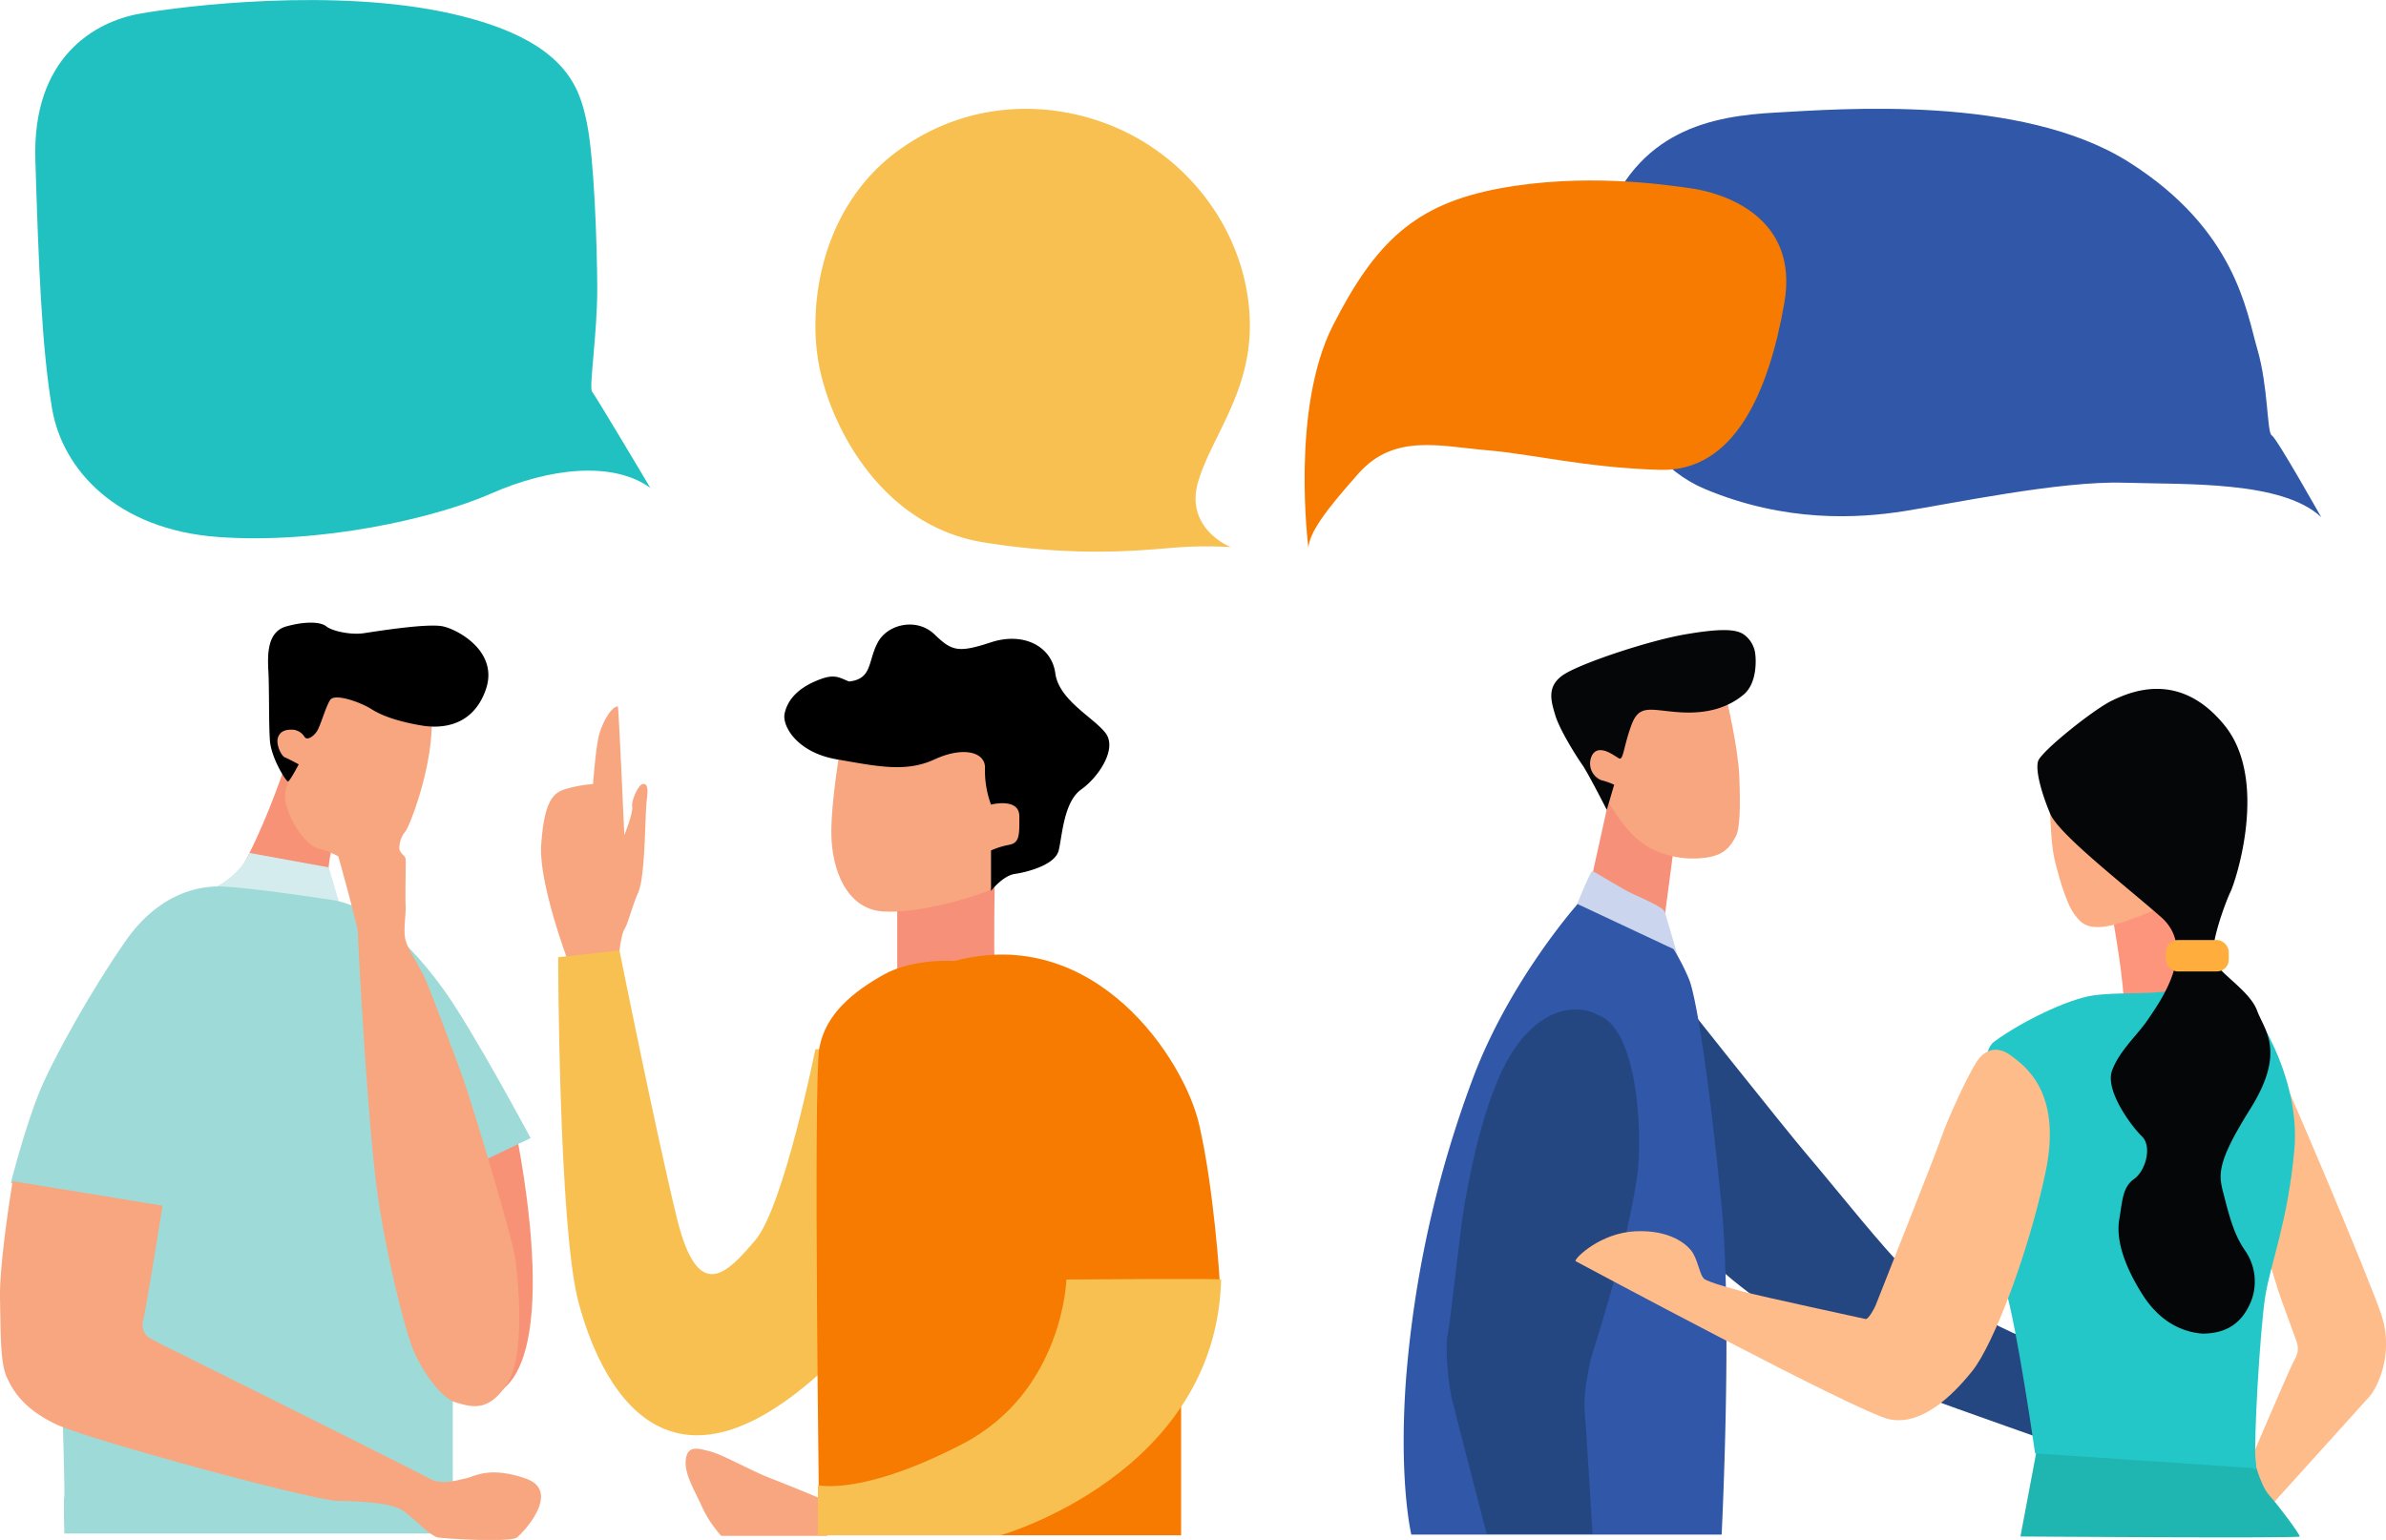 <svg xmlns="http://www.w3.org/2000/svg" viewBox="0 0 607.39 392.12"><defs><style>.cls-1{fill:#3057a8;}.cls-2{fill:#22c1c1;}.cls-3{fill:#f7c051;}.cls-4{fill:#f77b00;}.cls-5{fill:#f79276;}.cls-6{fill:#d5ecee;}.cls-7{fill:#9edbd8;}.cls-8{fill:#f7a680;}.cls-9{fill:#f79078;}.cls-10{fill:#050608;}.cls-11{fill:#254781;}.cls-12{fill:#cbd5ed;}.cls-13{fill:#febc8b;}.cls-14{fill:#1fb5b0;}.cls-15{fill:#fd957c;}.cls-16{fill:#24c7c7;}.cls-17{fill:#fdad84;}.cls-18{fill:#ffad3c;}</style></defs><g id="Layer_2" data-name="Layer 2"><g id="Layer_5" data-name="Layer 5"><path id="Path_7323" data-name="Path 7323" class="cls-1" d="M590.89,131.68s-11.34-20.18-12.58-20.82-.86-12.29-3.66-21.9-5.49-30.52-32.81-47.74-73.6-13.44-89.78-12.56S416.53,33,408,57.72s5.29,58.09,25.9,66.75S473,132,484.75,130.15s39.7-7.73,55.8-7.24S581,122.38,590.89,131.68Z"/><path id="Path_7320" data-name="Path 7320" class="cls-2" d="M165.56,124.24s-14-23.53-14.84-24.52,1.37-15,1.32-26.52S151.21,40,149.4,31.32s-4.86-21.15-34.47-27.84-68-2-79.33,0S8.2,14.46,9,40.6s1.61,48,4.27,63.52,16.51,30.76,42.29,32.62,54.92-4.66,69.56-11.11S156,117.3,165.56,124.24Z"/><path id="Path_7321" data-name="Path 7321" class="cls-3" d="M313.31,139.31s-12-4.67-8.22-16.94S319.65,98.46,318,78.85,304,42.66,287.83,34.25,248.69,24,229,38.09s-23.5,39-20.53,54.77,15.92,41.05,41.93,45.24,43.38,1.62,50.43,1.21A104.26,104.26,0,0,1,313.31,139.31Z"/><path id="Path_7322" data-name="Path 7322" class="cls-4" d="M333.07,139.47s-4.58-35.3,6.23-56.56S360.2,52,381.62,48s41.86-1.08,49.15,0,27.36,6.79,23.46,29.12-12.54,43.11-31.74,42.52-32.13-4-44-5-23.56-4.3-32.6,5.85S333.42,135.65,333.07,139.47Z"/><g id="Group_462" data-name="Group 462"><path id="Path_7329" data-name="Path 7329" class="cls-5" d="M72.44,195.35S66.69,213,59.13,225.14s22.18,13,22.18,13l5,1.15s-5.51-14.66-1-25.55S72.44,195.35,72.44,195.35Z"/><path id="Path_7328" data-name="Path 7328" class="cls-6" d="M63.51,217.19l20.18,3.67,3.43,11.53L50,228S60,225.17,63.51,217.19Z"/><path id="Path_7330" data-name="Path 7330" class="cls-5" d="M130.89,286.08s12.8,57.51-3.7,68.26-13.8-31.83-13.8-31.83l7.39-41.32Z"/><path id="Path_7326" data-name="Path 7326" class="cls-7" d="M135.08,289.79s-14.5-27.14-22-37.6-18.13-21.45-28.34-23-20.77-3-27.45-3.43-16.87,1.72-25.36,13.9S13.8,269,10.12,277.84s-7.35,23.32-7.35,23.32l11.61,7.14s2.27,71.73,2,72.64,0,9.54,0,9.54h98.89v-59l1.16-32.73Z"/><path id="Path_7327" data-name="Path 7327" class="cls-8" d="M3.23,300.75S-.2,321.28,0,330.71.09,347,1.7,350.61s4.44,8.16,12.45,12,65.29,19.47,72,19.57,13.43.6,16.17,2.32,7.15,6.68,9.25,7,18.31,1.27,20,0,11.52-11.86,2.18-15.05-12.9-.47-15.2,0-6.19,1.78-9.31,0S48.07,345.77,44.56,344a73.53,73.53,0,0,1-7-3.66,4.12,4.12,0,0,1-1.09-4.23C37,334.35,41.38,307,41.38,307Z"/><path id="Path_7325" data-name="Path 7325" class="cls-8" d="M78.26,187.06s0-.43-2.41-1.34a4.09,4.09,0,0,0-5.42,2.06l0,0c-.7,1.89,1.08,4.93,2.13,5.19a18.47,18.47,0,0,1,3.31,1.7s-3,4-3.31,7.76S76.87,214.81,80.9,216a20.55,20.55,0,0,1,5.23,2.08s2.82,10.1,3.58,13.3,1.51,5.32,1.45,7.07,2.41,46.35,4.71,63.77,7.44,37.08,9.37,41.61,6.66,12.05,10.8,13.27,8.4,2.5,13.08-4.79,2.83-26.64,2-32.1-11-39.65-13.81-47.23-8-21.5-9.35-24.34-4-6.71-4.7-9.16.15-6.76,0-9.05.1-10.66,0-11.67-1.5-1.4-1.6-2.76a6.78,6.78,0,0,1,1.6-4.37c1.1-1.44,8-18.78,6.44-31.94s-25.19-8-25.19-8l-7.37,10Z"/><path id="Path_7324" data-name="Path 7324" d="M76.05,194.63s-2.22,4.2-2.7,4.35S69,193,68.7,188.45s-.14-13.16-.38-17.55-.27-10.06,4.57-11.4,8.7-1.2,10.19,0,6.22,2.23,9.55,1.73,16.28-2.59,20.17-1.73S127,166,123.67,175.58s-11.52,9.94-16.18,9.18-9.6-2.09-12.77-4.1-9.5-4.12-10.64-2.47-2.49,6.64-3.39,8-2.47,2.42-3.15,1.47a3.86,3.86,0,0,0-3.09-1.87c-1.42,0-2.94.14-3.64,1.87s.78,4.84,1.71,5.19S76.05,194.63,76.05,194.63Z"/></g><g id="Group_463" data-name="Group 463"><path id="Path_7337" data-name="Path 7337" class="cls-8" d="M144.45,244.29s-7.41-19.67-6.67-29.36,2.43-12.75,5.8-13.89a33.73,33.73,0,0,1,7.39-1.4s.67-9.09,1.48-12.3,3.1-7.41,4.83-7.47c.21.08,1.65,32.78,1.65,32.78s2.24-5.54,2-7.2,1.58-5.66,2.7-5.81,1.44.82,1,4.24-.32,19.11-2.13,23.29-2.51,7.75-3.56,9.48-1.65,9.08-1.65,9.08L144.45,247Z"/><path id="Path_7338" data-name="Path 7338" class="cls-8" d="M211.63,382.72s-10.62-4.46-15.39-6.27-12.11-6-15.37-6.85-5.8-1.64-6.28,2,2.23,7.85,4.12,12.08a29.48,29.48,0,0,0,4.9,7.4h27Z"/><path id="Path_7334" data-name="Path 7334" class="cls-9" d="M228.4,228V246.8s5.12,4.32,10.91,3.76,12.28-3.39,13.9-5.7c-.27-.24,0-20.7,0-20.7Z"/><path id="Path_7336" data-name="Path 7336" class="cls-8" d="M214.06,189.66s-2.59,14.41-2.42,23.05,3.8,18.79,13.2,19.38,23-3.75,26.9-5.31c.51-.29,9.43-11.78,9.43-11.78l3-26.42-14.75-5.21-13,3.37Z"/><path id="Path_7335" data-name="Path 7335" d="M216.14,173.53c-2.93-1.18-3.89-2.12-8.74,0s-7.07,5.18-7.68,8.23,3.08,9.84,13.34,11.6,17.5,3.4,24.85,0,13.13-1.88,12.83,2.42a24.78,24.78,0,0,0,1.54,9.1s7.2-1.89,7.21,3,.06,6.74-2.65,7.25a20.27,20.27,0,0,0-4.56,1.42v10.3s3-3.88,6.06-4.32,10.27-2.26,11.17-6,1.29-12.35,5.71-15.49,9.32-10.42,6.17-14.44-11.83-8.33-12.75-15.18-8.09-10.58-16.36-7.87-9.95,2.3-14.37-2-11.86-2.74-14.44,2S222.14,172.88,216.14,173.53Z"/><path id="Path_7331" data-name="Path 7331" class="cls-3" d="M207.55,267.22s-8,40-15.27,48.56-14.61,16.38-20-5.73S157.69,242,157.69,242l-15.6,1.73s.12,68.66,5.14,87.7,22.31,59.91,69.32,10.6,7.27-76.51,7.27-76.51Z"/><path id="Path_7332" data-name="Path 7332" class="cls-4" d="M242.94,244.69s-10.5-.74-18,3.49-14.76,9.85-16.36,18.64,0,124.12,0,124.12h92.09V325.83h9.8s-1.41-23.05-5.23-39.58S278.82,235.17,242.94,244.69Z"/><path id="Path_7333" data-name="Path 7333" class="cls-3" d="M271.47,325.8s-.82,28.56-26.46,41.88-36.8,10.48-36.8,10.48v12.75h46.56s54.79-15.52,56.09-65.11C310.67,325.49,271.47,325.8,271.47,325.8Z"/></g><g id="Group_464" data-name="Group 464"><path id="Path_7343" data-name="Path 7343" class="cls-9" d="M410.24,200.6,405,224.3l18.63,10.15,2.82-21.36Z"/><path id="Path_7344" data-name="Path 7344" class="cls-8" d="M439.54,178.1s2.94,12.17,3.23,19.73.19,13.09-.9,15.15-2.4,4.21-6.07,5.11-11.62,1.12-17.93-3.58-11.15-15.45-12.27-16.68-5.92-11.52-2.26-16.45,14.53-7.83,14.53-7.83Z"/><path id="Path_7345" data-name="Path 7345" class="cls-10" d="M446.87,167s.76,6.71-3,9.86-8.95,5-16.34,4.5-10.24-2.21-12.26,3.34-2,9-3.14,8.4-5.06-3.84-6.82-.83a4.59,4.59,0,0,0,1.91,6.2,2.64,2.64,0,0,0,.38.18,17.59,17.59,0,0,1,3.31,1.17l-1.88,6.4s-4.75-9.37-6.27-11.53-5.74-8.88-6.83-12.54-2.45-7.72,2.66-10.7,21.39-8.37,30.4-9.92,12.9-1.35,14.88,0A7.12,7.12,0,0,1,446.87,167Z"/><path id="Path_7341" data-name="Path 7341" class="cls-11" d="M426.9,252.78s27.3,34.45,33.53,41.74,20.56,25.26,23.92,27.86,22.9,17.25,42.58,22.23,0,24.27,0,24.27S497,358.34,488.3,355.1s-45.73-24.91-54.44-36.17S426.9,252.78,426.9,252.78Z"/><path id="Path_7342" data-name="Path 7342" class="cls-12" d="M400,233.81s4.81-12.06,5.33-12,7.24,4.38,10.42,5.85,7.75,3.4,8.07,4.6,3.67,12.09,3.77,13.39-11.23-.39-12.38-1S400,233.81,400,233.81Z"/><path id="Path_7339" data-name="Path 7339" class="cls-1" d="M401.6,230.2S384.35,249.58,375,274.44A280.89,280.89,0,0,0,357.86,352c-1.77,25.59,1.41,38.75,1.41,38.75h79s2.76-54.87,0-83.47-6.26-53.27-8.38-58.12a54.25,54.25,0,0,0-3.87-7.5Z"/><path id="Path_7340" data-name="Path 7340" class="cls-11" d="M406.69,258.42c-2.31-1.51-11.25-4.06-19.88,6.87s-12.59,33.88-13.84,40.5-3.75,31.08-4.43,34,0,11.93,1,16.13,8.92,34.68,8.92,34.68h26.93s-1.58-26.88-2-31.24,1.26-12.42,2-14.8,11.43-35.45,11.83-50.74S414.78,261.13,406.69,258.42Z"/></g><g id="Group_465" data-name="Group 465"><path id="Path_7349" data-name="Path 7349" class="cls-13" d="M570.9,298.65s7.94,26.57,9,29.81,3.4,9.4,4.13,11.49,1.66,3.49,0,6.45S569,381.08,569,381.08l7,4.61s24.81-27.42,27.16-30.07,6.14-11.25,3.17-20.48-26.13-63.68-27.36-65.49S570.9,298.65,570.9,298.65Z"/><path id="Path_7348" data-name="Path 7348" class="cls-14" d="M573.4,369.93s1.64,7.88,4.25,10.79,7.85,10,7.78,10.52-71.1,0-71.1,0l4.2-22.29Z"/><path id="Path_7352" data-name="Path 7352" class="cls-15" d="M537.48,231.82s3.73,20,3.07,25.28,21.1,1.12,21.1,1.12l.94-31.78Z"/><path id="Path_7347" data-name="Path 7347" class="cls-16" d="M518.06,370.07s-4.51-31.77-7.62-42.15-9.7-57.57-2.85-62.64,18.68-10.8,25-11.77,14.6-.21,19.84-1.24,12.86-3.12,17,0,16.32,21.83,14.63,40.46-6.06,28.83-7.42,37.47-3,37.88-2.44,41.56-.59,2.07-.59,2.07Z"/><path id="Path_7351" data-name="Path 7351" class="cls-17" d="M521.82,197.42s-.31,15.3,1.27,21.75,3.4,11.52,4.89,13.52,3,4.15,8.67,3.11,17.62-6.62,17.62-6.62l-6.5-21.87Z"/><path id="Path_7350" data-name="Path 7350" class="cls-10" d="M560.64,339.58c-3.9-.32-10.3-2-15.43-10.24s-6.5-14.44-5.7-19,.76-8,3.75-10.13,4.62-8.33,2-10.85-9.47-11.67-7.6-16.77,6.56-9.12,9.2-13.09,12.81-17.62,3.25-26-26-21.07-28.2-26.29-3.81-11-3.08-13.41,14-13.1,18.83-15.42,17.25-7.69,28.62,6.3,2.8,39.8,1.54,42.37-5.75,14.55-4.13,17.78,9.11,7.62,10.89,12.51,7.46,10.32-1.73,25-8,17.05-6.56,22.64,2.62,9.68,5.19,13.4a13.8,13.8,0,0,1,1.37,13.42C570.76,336.53,567.22,339.57,560.64,339.58Z"/><rect id="Rectangle_1530" data-name="Rectangle 1530" class="cls-18" x="551.36" y="239.36" width="16" height="8" rx="3"/><path id="Path_7346" data-name="Path 7346" class="cls-13" d="M401.06,321.11c-.19-.77,6.35-7.16,15.22-7.59s13.46,3.37,14.76,5.69,1.7,5.3,2.66,6.32,9.27,3.13,11.38,3.7,29.16,6.52,29.85,6.64,2.3-2.8,2.59-3.62,15.38-38.71,16.76-42.84,7.42-17.55,9.68-20.08,5.11-2.75,8.16-.4,12.92,8.92,8.64,29.37-13.23,44-18.72,50.84S488.9,363,481,361.4,401.06,321.11,401.06,321.11Z"/></g></g></g></svg>